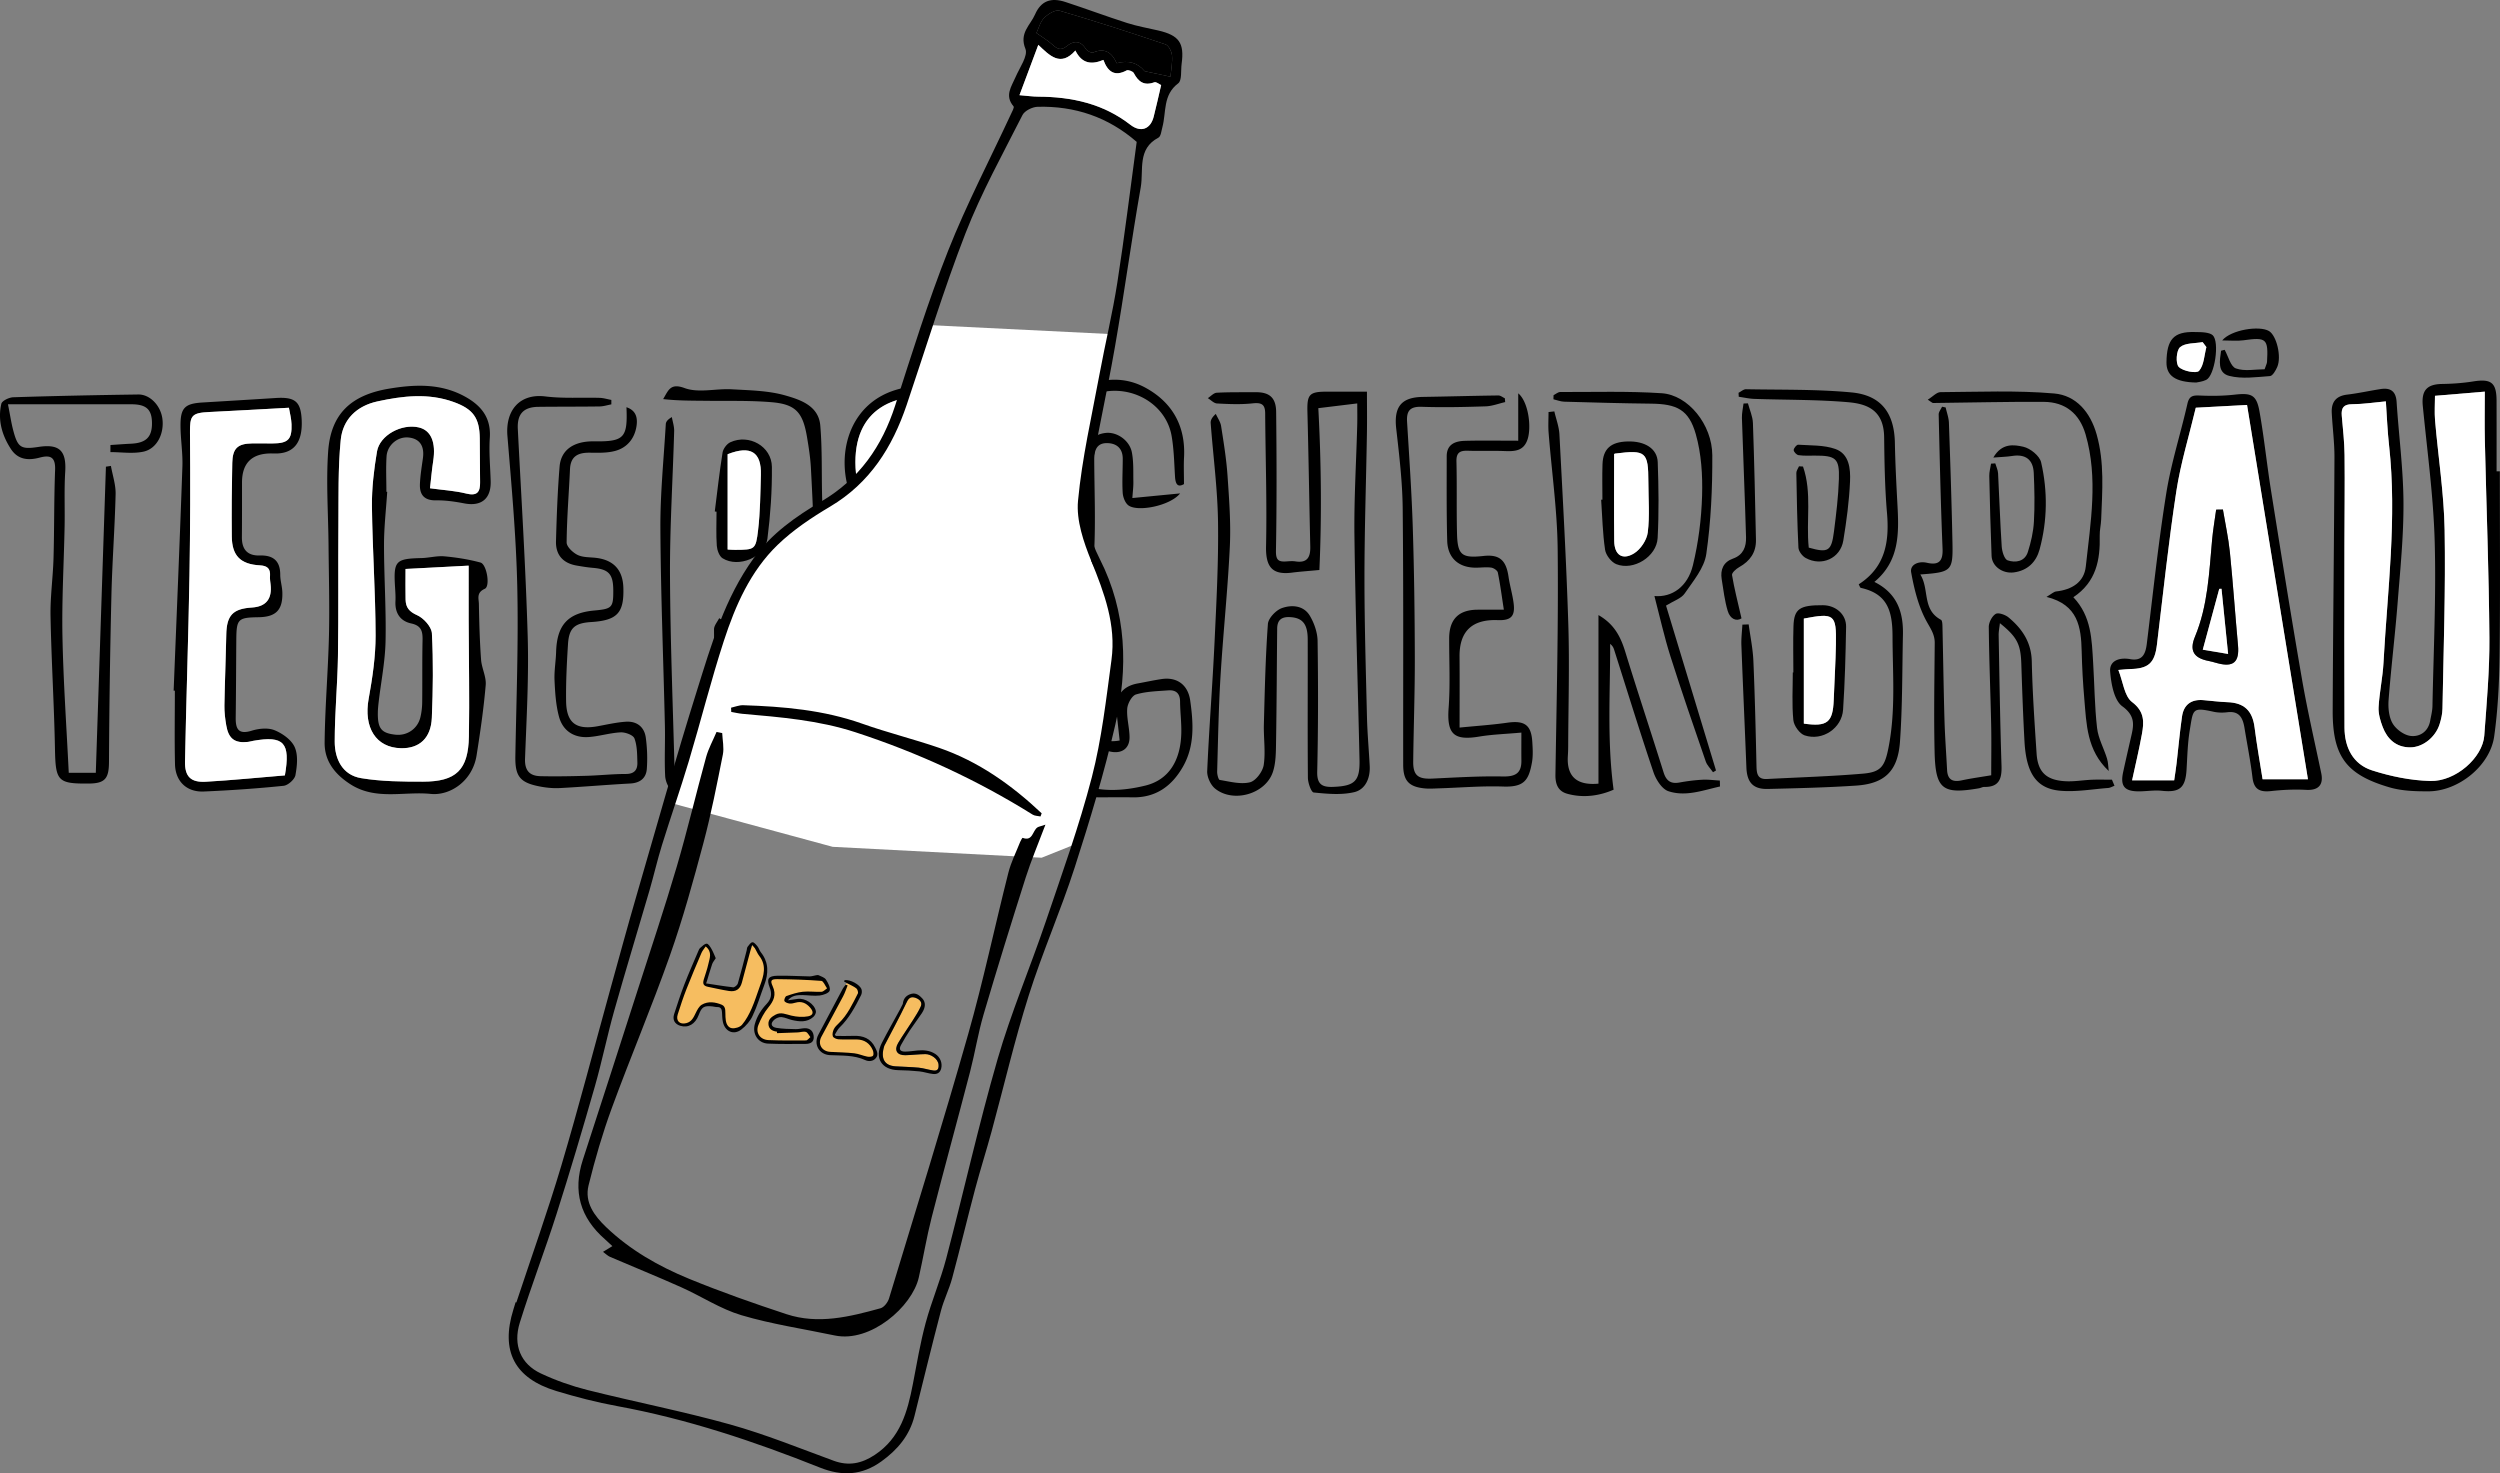 <svg id="Ebene_2" xmlns="http://www.w3.org/2000/svg" viewBox="0 0 851.002 501.503">
    <rect x="0" y="0" width="851.002" height="501.503" fill="#808080" stroke="none"/>
    <defs>
        <style>
            .cls-1{fill:#f6bd60}.cls-2{fill:#fff}
        </style>
    </defs>
    <g id="tegerscher_braeu_Bild">
        <path d="M465.31 133.321c0 4.161.072 9.288-.013 14.412-.269 16.219-.828 32.437-.834 48.656-.006 15.912.473 31.825.856 47.734.134 5.545.644 11.08.933 16.622.215 4.127-1.461 7.996-5.247 8.895-4.394 1.043-9.234.584-13.815.122-.851-.086-1.968-3.264-1.983-5.024-.138-15.714-.018-31.431-.062-47.146-.015-5.3-1.865-7.298-5.997-7.527-2.969-.164-4.368 1.035-4.396 3.906-.129 12.941-.169 25.883-.385 38.823-.056 3.353-.047 6.894-1.088 10.006-2.513 7.513-13.496 10.641-19.664 5.631-1.534-1.246-2.771-3.957-2.684-5.93.64-14.622 1.806-29.219 2.495-43.84.645-13.69 1.385-27.406 1.188-41.097-.161-11.191-1.661-22.362-2.496-33.547-.07-.941.398-1.922 1.745-3.126.621 1.38 1.579 2.707 1.805 4.149.877 5.612 1.801 11.241 2.186 16.899.544 8.004 1.169 16.066.787 24.057-.704 14.766-2.276 29.488-3.174 44.248-.656 10.78-.836 21.591-1.143 32.39-.028.986.433 2.785.886 2.858 3.413.554 7.072 1.571 10.26.802 1.996-.481 4.364-3.649 4.701-5.892.681-4.521-.068-9.238.054-13.866.302-11.383.542-22.778 1.371-34.127.144-1.975 2.711-4.675 4.745-5.407 3.344-1.204 7.425-.947 9.534 2.605 1.494 2.516 2.595 5.683 2.637 8.577.215 14.842.215 29.693-.127 44.532-.103 4.48 1.894 5.273 5.488 5.132 7.307-.286 9.072-1.975 8.912-9.195-.563-25.475-1.411-50.945-1.731-76.422-.157-12.496.623-25.004.951-37.508.068-2.58.01-5.163.01-7.401l-13.253 1.614c.992 18.501 1.181 37.02.362 55.086-4.025.381-6.683.556-9.32.897-6.827.884-8.985-2.048-8.835-8.95.328-15.091-.193-30.199-.298-45.301-.022-3.191-1.416-3.678-4.367-3.362-3.97.426-8.025.244-12.028.031-1.072-.057-2.087-1.178-3.128-1.81 1.01-.644 1.994-1.79 3.036-1.845 4.417-.235 8.851-.146 13.279-.177 4.609-.032 6.89 1.808 6.944 6.698.174 15.723.217 31.452-.066 47.172-.055 3.059.655 3.916 3.394 3.741 1.078-.069 2.186-.186 3.24-.021 4.029.631 5.135-1.45 5.052-5.022-.353-15.279-.577-30.561-.973-45.839-.156-6.014.605-6.933 6.791-6.916 4.178.012 8.356.002 13.466.002ZM850.943 160.448c0 20.856.176 41.713-.081 62.566-.114 9.231-.558 18.528-1.84 27.656-1.406 10.013-12.167 18.66-22.36 18.699-4.421.017-9.04-.12-13.232-1.344-14.863-4.339-19.442-10.609-19.382-26.19.111-28.694.477-57.388.603-86.082.022-5.071-.659-10.142-.92-15.218-.188-3.651 1.429-5.759 5.266-6.212 3.81-.45 7.571-1.301 11.367-1.887 3.365-.52 5.208.713 5.447 4.407.735 11.382 2.262 22.748 2.333 34.127.072 11.388-1.087 22.796-1.985 34.173-.872 11.041-2.227 22.044-3.076 33.086-.205 2.671.08 5.824 1.371 8.035 1.17 2.005 3.908 3.997 6.152 4.252 3.101.353 5.962-1.467 6.629-5.168.3-1.666.745-3.338.777-5.015.358-18.691 1.283-37.402.758-56.07-.432-15.371-2.542-30.699-4.043-46.033-.516-5.268 1.326-7.448 6.559-7.528 3.526-.054 7.081-.299 10.559-.858 6.137-.986 7.968.375 7.987 6.558.025 8.015.006 16.03.006 24.045l1.106-.001Zm-22.075-25.713c0 2.631-.211 5.552.036 8.434 1.068 12.429 3.032 24.833 3.25 37.271.355 20.226-.377 40.472-.728 60.708-.032 1.818-.447 3.686-1.006 5.428-1.403 4.37-5.659 7.817-9.975 7.828-4.72.011-7.78-2.743-9.383-6.974-.804-2.122-1.508-4.5-1.383-6.713.285-5.053 1.391-10.061 1.667-15.114 1.345-24.625 4.638-49.202 1.901-73.939-.571-5.162-.765-10.365-1.096-15.033-3.993.364-7.714.944-11.439.966-2.958.018-3.796 1.257-3.569 3.925.379 4.45.9 8.905.95 13.363.115 10.361-.034 20.724-.043 31.086-.017 20.57-.077 41.14.02 61.709.032 6.741 2.869 12.464 9.403 14.564 6.34 2.038 13.132 3.425 19.766 3.603 8.675.234 17.86-7.952 18.412-15.451.815-11.071 1.823-22.174 1.742-33.256-.163-22.384-1.029-44.763-1.543-67.145-.127-5.523-.019-11.052-.019-16.68l-16.962 1.421ZM131.809 167.417c-.387 5.996-1.091 11.991-1.092 17.987-.002 10.953.758 21.913.527 32.856-.145 6.869-1.522 13.711-2.33 20.567-.144 1.225-.277 2.458-.296 3.689-.086 5.482 1.185 7.058 6.022 7.576 3.955.424 7.536-2.025 8.467-5.962.387-1.637.59-3.352.609-5.035.081-7.071-.029-14.145.122-21.214.064-2.966-.413-4.917-3.859-5.658-3.754-.807-5.573-3.563-5.369-7.548.086-1.692-.054-3.4-.156-5.097-.517-8.641.243-9.411 9.031-9.614 2.606-.06 5.239-.82 7.798-.588 4.126.374 8.273 1.037 12.268 2.11 2.12.569 3.405 8.071 1.479 8.937-2.945 1.324-2.051 3.335-2.018 5.171.113 6.317.287 12.64.742 18.94.21 2.917 1.821 5.843 1.58 8.661-.686 8.006-1.845 15.982-3.104 23.925-1.398 8.816-9.067 13.799-15.621 13.125-8.991-.924-18.654 2.264-27.285-3.257-5.447-3.484-8.886-8.015-8.822-14.213.126-12.179 1.19-24.346 1.478-36.527.241-10.178-.06-20.37-.143-30.555-.087-10.658-.866-21.361-.135-31.962.883-12.812 7.739-19.285 20.821-21.45 8.784-1.454 17.506-1.806 25.69 2.675 5.537 3.031 8.983 7.168 8.519 14.053-.33 4.898.151 9.851.293 14.779.172 5.965-3.16 8.68-8.964 7.566-3.155-.606-6.401-1.09-9.596-1.034-4.107.071-5.68-1.943-5.519-5.624.128-2.911.607-5.811 1.013-8.705.527-3.762-.731-6.53-4.658-7.045-3.869-.507-7.465 2.53-7.713 6.397-.257 4.003-.057 8.035-.057 12.054l.28.021Zm14.56-1.205c4.49.62 8.508.84 12.343 1.798 3.83.957 4.758-.619 4.711-3.926-.071-4.947-.064-9.894-.111-14.841-.067-6.965-2.236-9.994-8.873-12.39-8.619-3.112-17.285-2.094-25.94-.211-7.123 1.55-11.831 6.155-12.516 13.153-.943 9.629-.71 19.382-.788 29.084-.12 14.819.07 29.641-.154 44.457-.147 9.713-1.104 19.418-1.099 29.127.003 5.922 2.632 11.358 8.973 12.418 6.908 1.155 14.051 1.197 21.092 1.195 11.265-.004 15.399-3.99 15.606-15.336.242-13.245-.037-26.499-.077-39.749-.018-5.969-.003-11.938-.003-18.443l-21.488 1.133c0 3.676-.057 7.038.018 10.399.059 2.655 1.177 4.115 3.923 5.335 2.229.99 4.918 3.962 5.033 6.179.497 9.554.371 19.164-.021 28.733-.285 6.95-4.253 10.493-10.476 10.366-8.577-.174-12.799-7.074-11.02-16.875 1.286-7.087 2.365-14.334 2.352-21.508-.028-14.669-1.079-29.334-1.242-44.005-.069-6.196.696-12.463 1.719-18.592.935-5.597 8.468-9.605 14.283-8.206 4.135.995 5.825 5.09 4.852 11.43-.465 3.029-.725 6.09-1.094 9.277ZM307.11 235.027c.606 3.769.917 7.618 1.907 11.283.901 3.335 3.581 4.363 6.952 3.627 3.287-.717 4.447-2.646 4.261-6.003-.532-9.645-4.344-18.191-8.586-26.589-8.738-17.298-19.22-33.829-23.413-53.12-3.222-14.824 4.152-32.478 25.745-32.844 8.725-.148 16.379 2.295 23.126 7.702 3.321 2.662 4.996 6.13 4.9 10.49-.16 7.204.07 14.428-.399 21.608-.129 1.972-1.864 5.139-3.373 5.477-4.532 1.016-9.344 1.36-13.989 1.062-2.666-.171-3.874-2.419-3.78-5.786.158-5.628-.531-11.324-1.355-16.919-.511-3.474-3.186-5.338-6.722-4.803-3.566.539-6.239 2.673-5.569 6.613.812 4.781 1.828 9.63 3.572 14.133 6.415 16.561 16.334 31.111 26.972 45.161 5.712 7.544 6.983 15.931 5.745 24.926-.688 4.999-1.53 9.999-2.707 14.901-1.684 7.008-6.515 11.437-13.389 12.535-7.239 1.157-14.713 1.864-22 1.415-7.706-.476-15.965-6.228-17.184-19.327-.6-6.447-.819-12.929-1.265-19.391-.306-4.434 2.117-7.187 5.925-8.313 4.665-1.379 10.21-3.369 13.667 1.478 1.887 2.645 1.451 6.949 2.062 10.505l-1.103.178Zm33.112 2.414c.845-8.868-2.614-15.966-7.849-22.712-11.214-14.452-20.51-30.09-27.181-47.157-1.359-3.477-1.74-7.493-1.82-11.277-.101-4.816 3.772-8.896 8.374-9.747 3.768-.697 8.803 2.025 10.23 6.375 1.274 3.884 2.065 8.072 2.203 12.155.335 9.946.124 9.833 10.094 9.129 2.903-.205 3.612-1.381 3.627-4.008.021-3.669.272-7.35.653-11.002 1.54-14.754-1.161-18.941-15.279-23.378a6.575 6.575 0 0 0-.901-.213c-17.642-2.902-32.125 3.377-31.144 23.616.334 6.882 2.651 13.984 5.471 20.361 5.484 12.402 12.363 24.184 17.893 36.568 3.8 8.51 6.61 17.511 9.256 26.472 1.416 4.795-1.181 8.46-5.772 10.174-7.144 2.667-13.334-2.042-13.826-10.729-.236-4.16.027-8.346-.061-12.518-.025-1.158-.438-3.288-.772-3.308-3.41-.203-6.945-.526-10.216.206-1.333.298-3.027 3.124-2.976 4.751.227 7.224.985 14.433 1.631 21.641.634 7.067 4.987 12.526 12.035 13.18 6.807.631 13.795.251 20.617-.489 7.54-.817 12.273-5.327 13.467-13.074.771-5.001 1.499-10.009 2.247-15.014ZM385.462 169.531l16.248-1.575c-3.401 4.262-14.611 6.431-17.654 4.029-1.098-.867-1.803-2.787-1.891-4.273-.227-3.844.024-7.715.018-11.575-.006-3.727-2.368-5.384-5.648-5.295-3.36.091-4.065 2.735-4.054 5.63.04 10.358.492 20.737-.018 31.069-.745 15.07-2.498 30.092-3.16 45.163-.221 5.019 1.081 10.291 2.641 15.14 1.172 3.643 4.67 5.067 9.19 4.218-.359-3.256-.706-6.409-1.054-9.561-.605-5.468 1.922-8.911 7.215-9.861 2.719-.488 5.42-1.088 8.151-1.492 5.211-.77 8.949 1.965 9.7 7.286 1.087 7.704 1.596 15.418-2.469 22.549-3.788 6.646-9.267 10.601-17.235 10.436-3.705-.076-7.413-.005-11.12-.007-13.124-.008-23.098-8.996-23.72-22.01-.861-18.032-1.575-36.08-1.824-54.128-.172-12.451-.146-24.983 1.092-37.349.968-9.675 5.006-18.714 14.011-23.915 8.166-4.717 17.18-6.832 25.98-2.064 9.121 4.943 13.754 12.998 13.194 23.686-.151 2.888-.023 5.79-.023 9.15-2.162 1.244-2.901.015-3.056-2.594-.275-4.606-.366-9.262-1.154-13.79-1.756-10.088-11.856-16.518-22.008-15.198-15.709 2.042-22.15 11.296-23.45 25.91-1.496 16.819-.556 33.86-.567 50.804-.006 9.585.086 19.173.367 28.753.131 4.451.961 8.877 1.22 13.329.467 8.013 5.797 11.973 12.316 14.65 7.548 3.099 15.521 2.643 23.19.765 7.952-1.948 12.048-8.49 12.233-18.039.068-3.522-.395-7.051-.423-10.578-.022-2.824-1.468-3.99-4.039-3.794-3.679.281-7.469.35-10.951 1.387-1.407.419-2.869 3.098-2.997 4.844-.232 3.172.751 6.413.793 9.631.05 3.87-2.569 5.762-6.37 5.018-7.52-1.473-12.737-8.34-12.51-18.16.234-10.147 1.793-20.26 2.169-30.41.565-15.245.589-30.51.884-45.766.044-2.297.138-4.616.502-6.878.655-4.067 2.944-6.819 7.193-7.296 3.854-.433 8.131 2.546 8.917 6.598.632 3.253.45 6.675.515 10.024.032 1.65-.195 3.305-.343 5.537ZM246.179 218.862c.819 12.289 1.576 24.582 2.489 36.864.353 4.75.693 9.862-3.74 12.557-4.891 2.973-10.728 2.813-16.068.759-1.284-.494-2.35-3.156-2.437-4.876-.288-5.707.038-11.441-.092-17.159-.507-22.371-1.408-44.738-1.534-67.11-.067-11.835 1.146-23.678 1.839-35.513.046-.792.588-1.556 2.068-2.409.275 1.595.827 3.197.782 4.782-.457 16.351-1.494 32.701-1.419 49.047.104 22.688 1.022 45.372 1.605 68.058.015.589.193 1.174.384 2.268 3.871 0 7.762.472 11.425-.237 1.419-.275 3.309-3.231 3.293-4.95-.078-8.782-.753-17.557-1.132-26.338-.293-6.786-.557-13.577-.59-20.366-.006-1.269 1.144-2.544 1.761-3.816 1.176.84 2.985 1.431 3.43 2.56 3.833 9.726 7.661 19.467 10.998 29.37 2.354 6.987 3.836 14.265 5.974 21.332.367 1.214 2.048 2.828 3.17 2.866 3.613.124 7.249-.403 10.876-.678-.485-3.016-.582-6.159-1.521-9.026-5.047-15.415-10.222-30.789-15.539-46.113-1.558-4.49.687-6.409 3.818-9.115 4.728-4.087 11.202-7.465 11.083-15.099-.141-9.089-.584-18.177-1.071-27.255-.189-3.521-.742-7.036-1.328-10.52-1.411-8.399-3.868-11.144-12.066-11.833-7.325-.616-14.723-.391-22.09-.477-4.92-.058-9.841-.011-14.809-.584 1.794-2.981 2.431-5.552 7.301-3.751 4.754 1.758 10.687.109 16.075.419 6.119.353 12.434.433 18.243 2.101 5.079 1.458 11.303 3.504 11.869 10.223.698 8.289.405 16.659.641 24.992.13 4.605.425 9.207.717 13.806.594 9.361-3.401 16.166-11.657 20.312-3.303 1.659-4.635 3.306-3.239 7.177 3.543 9.824 6.617 19.816 10.008 29.696 2.237 6.52 4.837 12.916 7.02 19.453 2.106 6.305-.444 9.739-7.16 10.052-1.696.079-3.398.009-5.097.011-4.615.005-7.561-2.188-8.807-6.659-2.77-9.938-5.398-19.919-8.396-29.788-1.589-5.232-3.829-10.267-5.775-15.39l-1.305.359ZM517.876 249.376c-5.489.496-9.953.622-14.316 1.352-8.785 1.47-11.094-.92-10.446-9.768.574-7.843.167-15.758.185-23.641.015-6.462 3.164-9.704 9.553-9.776 2.897-.033 5.794-.006 9.058-.006-.696-4.513-1.229-8.601-2.042-12.633-.143-.709-1.402-1.562-2.241-1.683-1.659-.239-3.386 0-5.085.019-5.92.065-9.749-3.211-9.91-9.148-.26-9.583-.169-19.176-.172-28.765-.002-4.122 2.902-5.177 6.213-5.267 5.7-.155 11.407-.043 18.133-.043v-16.128c3.438 2.853 4.595 11.413 3.17 15.693-1.331 3.998-4.41 4.088-7.823 3.96-4.166-.156-8.345.025-12.513-.108-2.638-.084-3.94.609-3.867 3.62.2 8.193-.008 16.395.195 24.588.182 7.327 1.628 8.416 9.009 7.61 5.411-.591 7.697 1.377 8.522 7.05.442 3.039 1.351 6.013 1.739 9.056.567 4.45-.92 5.905-5.413 5.734q-13.141-.501-12.999 12.49c.066 7.806.012 15.614.012 24.089 5.688-.565 10.995-.913 16.245-1.66 5.865-.835 8.163.732 8.514 6.559.139 2.305.286 4.685-.115 6.934-1.094 6.134-2.675 8.486-9.805 8.237-7.219-.252-14.468.38-21.704.606-1.697.053-3.413.192-5.093.02-5.353-.549-7.229-2.665-7.235-8.077-.033-29.075.125-58.152-.17-87.225-.092-9.06-1.178-18.131-2.202-27.153-.84-7.397 1.698-10.688 9.029-10.803 8.579-.135 17.157-.382 25.737-.495.733-.01 1.474.624 2.211.958l.11 1.299c-2.218.506-4.423 1.378-6.655 1.451-7.255.237-14.527.401-21.778.154-3.999-.136-5.189 1.415-4.963 5.12.734 12.003 1.567 24.006 1.945 36.023.465 14.785.659 29.583.692 44.376.027 11.737-.411 23.474-.547 35.212-.055 4.727 1.646 6.049 6.421 5.83 8.003-.368 16.021-.888 24.02-.725 4.279.087 6.442-1.02 6.387-5.444-.036-2.879-.007-5.758-.007-9.49ZM724.968 224.347c4.251.821 5.365-1.638 5.805-5.211 2.106-17.105 3.909-34.263 6.637-51.271 1.647-10.263 4.888-20.263 7.19-30.431.605-2.67 1.876-2.895 4.215-2.792 3.944.174 7.939.141 11.857-.3 5.699-.643 7.443.026 8.46 5.723 1.592 8.924 2.496 17.969 3.926 26.925 3.417 21.402 6.829 42.806 10.53 64.16 1.861 10.739 4.335 21.371 6.564 32.045.847 4.057-1.046 5.905-5.131 5.676-3.955-.221-7.972-.026-11.915.41-3.725.412-5.856-.44-6.353-4.575-.676-5.635-1.795-11.217-2.708-16.824-.545-3.348-1.671-5.953-5.871-5.431-1.513.188-3.132.167-4.615-.157-7.392-1.617-6.966-.951-8.171 6.353-.724 4.39-.811 8.892-1.081 13.35-.378 6.228-2.373 7.843-8.414 7.189-2.547-.276-5.166.184-7.753.194-4.992.018-6.455-1.773-5.415-6.567.815-3.757 1.671-7.505 2.531-11.252.954-4.159 2.054-7.594-2.806-11.128-2.824-2.053-3.813-7.673-4.148-11.809-.303-3.744 3.127-4.864 6.667-4.279Zm15.127 41.281c.237-1.673.568-3.704.808-5.745.628-5.339 1.088-10.701 1.864-16.018.581-3.979 3.115-5.871 7.173-5.545 2.759.222 5.51.604 8.272.702 5.724.202 8.525 2.905 9.251 8.609.772 6.067 1.854 12.094 2.72 17.623h15.441c-6.971-42.847-13.863-85.21-20.728-127.406l-17.452.937c-2.285 9.616-5.165 18.94-6.625 28.482-2.65 17.325-4.482 34.776-6.597 52.182-.759 6.246-2.858 8.203-9.252 8.297-.894.013-1.787.14-3.887.313 1.612 4.064 2.048 8.919 4.66 10.904 4.332 3.291 4.102 6.846 3.356 10.961-.948 5.23-2.197 10.406-3.337 15.704h14.331ZM208.108 137.648c-1.336.246-2.669.688-4.008.707-6.95.099-13.902.052-20.853.134-5.11.06-7.238 2.504-6.984 7.52 1.195 23.568 2.684 47.129 3.368 70.712.401 13.823-.393 27.689-.909 41.526-.15 4.033 1.55 5.87 5.215 5.962 5.245.132 10.499.018 15.746-.129 4.459-.125 8.912-.619 13.368-.619 2.879 0 3.989-1.407 3.913-3.902-.084-2.764-.055-5.692-1-8.199-.437-1.159-3.101-2.143-4.699-2.064-3.658.181-7.262 1.347-10.923 1.596-4.982.338-8.787-2.136-10.079-7.002-1.05-3.954-1.31-8.168-1.5-12.287-.149-3.212.444-6.452.538-9.684.266-9.17 4.023-13.29 13.001-14.101 6.074-.549 6.494-1 6.458-6.938-.033-5.495-1.575-7.135-6.971-7.585-1.832-.153-3.655-.462-5.47-.771-4.63-.789-7.185-3.594-7.058-8.261.23-8.482.533-16.974 1.225-25.427.47-5.745 4.873-8.696 11.714-8.604 10.262.138 11.499-1.136 11.046-11.613 3.392 1.13 3.858 3.769 3.401 6.575-.673 4.128-3.178 7.167-7.149 8.273-2.745.764-5.782.669-8.685.63-3.98-.053-6.584 1.135-6.786 5.627-.375 8.312-1.07 16.616-1.143 24.927-.013 1.45 2.11 3.455 3.717 4.242 1.837.9 4.196.752 6.333 1.012 5.947.723 9.068 4.12 9.258 10.117.274 8.641-2.083 11.161-10.964 11.724-5.603.355-7.533 2.012-7.878 7.495-.407 6.463-.737 12.949-.647 19.419.104 7.455 3.434 9.89 10.771 8.547 3.171-.58 6.343-1.316 9.544-1.532 3.734-.252 6.328 1.74 6.823 5.473.463 3.497.603 7.098.337 10.612-.237 3.13-2.3 4.766-5.635 4.945-7.993.428-15.972 1.129-23.965 1.555-2.276.121-4.621-.118-6.865-.549-6.851-1.317-8.404-3.546-8.282-10.383.341-19.234 1.083-38.482.65-57.702-.385-17.09-1.942-34.165-3.349-51.216-.734-8.89 4.322-14.527 12.898-13.465 6.083.753 12.31.305 18.471.483 1.342.039 2.672.462 4.008.708l0 1.514ZM59.106 235.101c1.015-25.441 2.093-50.88 2.985-76.325.161-4.604-.631-9.234-.648-13.853-.023-6.137 1.486-7.553 7.539-7.917 8.286-.497 16.572-.997 24.856-1.523 6.614-.419 8.553 1.194 8.856 7.448.355 7.347-2.42 11.185-8.277 11.432-.617.026-1.236-.005-1.853-.012q-10.178-.115-10.184 9.894c-.005 6.184.018 12.368-.041 18.552-.039 4.173 1.805 6.418 6.11 6.291 4.517-.133 6.949 1.802 6.946 6.561-.001 1.981.651 3.958.715 5.946.193 6.031-2.148 8.423-8.109 8.51-7.024.103-7.511.6-7.564 7.747-.065 8.813-.088 17.626-.201 26.438-.05 3.893.952 5.833 5.468 4.436 2.417-.747 5.526-1.063 7.749-.159 2.689 1.093 5.741 3.249 6.854 5.742 1.215 2.721.831 6.436.259 9.554-.268 1.458-2.523 3.471-4.043 3.627-9.026.928-18.094 1.551-27.162 1.943-5.804.251-9.655-3.444-9.791-9.275-.195-8.344-.05-16.697-.05-25.046l-.414-.013Zm37.867 28.849c1.954-11.17-.356-13.602-10.755-11.774-.605.106-1.197.3-1.805.368-4.469.501-6.601-1.043-7.387-5.583-.392-2.262-.673-4.584-.635-6.873.132-8.014.488-16.025.634-24.04.12-6.549 2.19-8.831 8.734-9.248q7.227-.46 6.339-7.909c-.109-.92-.248-1.856-.186-2.772.172-2.523-.841-3.532-3.457-3.677-6.627-.368-9.485-3.306-9.55-9.832-.083-8.345-.019-16.695.162-25.038.108-4.993 1.861-6.564 6.766-6.633 2.316-.032 4.633.015 6.95.005 5.267-.023 6.645-1.351 6.45-6.576-.072-1.934-.597-3.85-.882-5.57-9.377.506-18.265 1.023-27.158 1.454-6.006.291-6.57 1.239-6.523 7.046.131 16.18.103 32.365-.176 48.543-.365 21.137-1.102 42.268-1.517 63.404-.101 5.13 1.993 7.15 7.077 6.859 8.899-.51 17.776-1.402 26.919-2.155ZM37.601 151.483c2.347-.152 4.692-.335 7.04-.448 5.09-.244 7.147-2.279 7.095-7.075-.05-4.614-1.96-6.342-7.033-6.343-13.71-.003-27.42-.001-41.988-.001.758 3.838 1.121 6.341 1.758 8.772 1.576 6.013 2.631 6.663 8.663 5.741 7.142-1.092 9.505 1.344 9.063 8.496-.381 6.162-.089 12.362-.207 18.543-.239 12.496-.975 24.998-.733 37.483.298 15.364 1.384 30.712 2.146 46.404h9.205l3.445-104.193 1.702-.261c.565 3.21 1.674 6.432 1.597 9.626-.272 11.399-1.149 22.784-1.422 34.183-.455 18.984-.735 37.974-.834 56.962-.029 5.499-1.243 7.287-6.7 7.348-10.833.121-11.482-.828-11.69-11.866-.284-15.048-1.224-30.084-1.509-45.133-.124-6.572.835-13.158 1.02-19.745.281-9.998.15-20.01.536-30.003.166-4.302-1.499-5.207-5.226-4.207-3.85 1.033-7.415.773-9.826-2.94-3.047-4.694-4.515-9.864-3.248-15.374.237-1.03 2.632-2.177 4.064-2.222 14.179-.453 28.363-.742 42.548-.945 3.932-.056 7.508 3.666 8.176 8.02.789 5.141-1.746 10.425-6.407 11.439-3.591.781-7.488.156-11.249.156l.013-2.416ZM662.306 138.706c.384 1.744 1.046 3.478 1.107 5.234.477 13.577.925 27.156 1.206 40.738.201 9.715-.269 10.1-10.947 10.873 3.165 5.044.529 11.933 7.029 15.427.476.256.5 1.589.519 2.426.242 10.544.381 21.09.683 31.633.163 5.698.594 11.388.887 17.083.17 3.301 1.901 4.18 4.966 3.518 3.15-.68 6.355-1.108 10.058-1.735 0-5.72.102-11.496-.022-17.266-.238-11.066-.699-22.128-.807-33.194-.015-1.545 1.086-3.691 2.342-4.46.914-.56 3.281.272 4.402 1.204 4.639 3.856 7.749 8.463 7.892 14.974.23 10.465.944 20.924 1.639 31.373.424 6.383 3.384 9.121 10.061 9.412 2.897.126 5.818-.397 8.732-.516 2.283-.093 4.572-.019 6.859-.019l.866 2.066c-.716.26-1.418.696-2.15.752-5.362.412-10.78 1.381-16.084.962-8.289-.655-11.812-5.827-12.411-16.89-.475-8.775-.79-17.56-1.075-26.344-.214-6.606-1.378-9.073-7.288-13.823-.176 1.618-.447 2.859-.424 4.094.277 14.814.487 29.63.974 44.438.146 4.448-.819 7.302-5.877 7.21-.591-.011-1.179.356-1.784.46-12.416 2.136-14.822.373-15.117-12.358-.285-12.357-.055-24.727.043-37.09.023-2.853-1.309-4.752-2.667-7.186-2.829-5.068-4.311-11.073-5.354-16.872-.465-2.587 2.44-3.928 5.36-3.259 3.979.912 5.504-.467 5.329-4.745-.624-15.234-.964-30.48-1.322-45.724-.021-.876.75-1.77 1.152-2.656l1.223.261ZM595.25 212.544c.553 4.132 1.421 8.25 1.601 12.398.512 11.879.789 23.768 1.054 35.656.058 2.577.23 4.75 3.585 4.574 10.919-.572 21.86-.895 32.748-1.829 6.001-.515 7.316-2.488 8.535-8.484 2.581-12.695 1.474-25.452 1.445-38.252-.02-8.684-1.751-14.49-10.77-16.485-.294-.065-.456-.724-.744-1.216 9.059-5.818 10.474-14.453 9.631-24.28-.734-8.557-.867-17.177-.969-25.773-.111-9.358-5.899-11.397-12.374-11.951-10.549-.902-21.186-.752-31.784-1.116-1.786-.061-3.559-.473-5.338-.723l-.07-1.357c.851-.423 1.71-1.228 2.552-1.211 11.974.235 24.003-.031 35.9 1.088 10.163.955 14.574 7.07 14.767 17.185.135 7.094.504 14.185.884 21.271.511 9.535.689 18.942-7.861 26.047 7.875 3.94 9.886 10.442 9.719 18.012-.268 12.142-.144 24.314-1.01 36.414-.718 10.041-5.271 14.264-14.912 14.908-9.995.668-20.022.898-30.04 1.144-5.041.124-7.123-2.215-7.324-7.324-.545-13.874-1.183-27.745-1.705-41.62-.087-2.323.218-4.661.341-6.992l2.138-.083ZM585.489 267.72c-5.788 1.278-11.649 3.573-17.569 1.603-2.195-.731-4.221-3.936-5.067-6.438-4.682-13.846-8.974-27.824-13.412-41.754-.218-.685-.552-1.334-1.343-1.952.055 16.298-1.114 32.607 1.173 49.634-4.454 1.951-10.019 2.995-15.809 1.372-3.035-.851-4.042-3.171-3.991-6.441.402-25.63 1.041-51.267.76-76.892-.145-13.197-2.045-26.373-3.083-39.564-.183-2.33-.026-4.686-.026-7.03l1.974-.218c.598 2.602 1.593 5.183 1.731 7.809 1.129 21.542 2.349 43.085 3.028 64.644.436 13.856.007 27.74-.043 41.611-.004 1.081-.046 2.164-.115 3.244q-.66 10.437 10.421 9.406v-57.381c5.453 3.113 7.589 7.506 9.146 12.567 4.21 13.686 8.733 27.276 13.01 40.942.9 2.875 2.408 4.036 5.406 3.488 2.565-.469 5.171-.805 7.773-.949 1.984-.11 3.989.173 5.984.282l.052 2.018Z"/>
        <path d="M717.815 262.45c-7.503-7.06-7.567-15.937-8.319-24.579-.467-5.372-.758-10.768-.891-16.159-.202-8.208-1.17-15.857-11.976-18.528 1.702-.992 2.45-1.762 3.275-1.854 5.407-.608 9.527-3.158 10.104-8.502 1.613-14.951 4.262-30.01-.073-44.96-2.047-7.059-6.886-11.022-14.159-11.071-12.585-.086-25.173.25-37.76.385-.249.003-.502-.301-1.798-1.129 1.709-1.058 3.01-2.557 4.321-2.566 12.91-.085 25.885-.657 38.708.451 7.443.643 12.295 6.329 14.446 13.926 2.712 9.581 1.915 19.275 1.545 28.977-.07 1.841-.542 3.679-.495 5.51.21 8.218-1.183 15.752-8.97 20.943 6.204 6.54 6.255 14.518 6.737 22.357.454 7.388.491 14.818 1.333 22.159.406 3.546 2.313 6.904 3.386 10.395.414 1.348.403 2.827.585 4.246ZM528.827 134.534c.759-.382 1.519-1.097 2.277-1.095 11.52.031 23.073-.34 34.55.418 8.978.592 17.169 10.625 17.217 21.123.051 11.213-.454 22.526-2.047 33.603-.684 4.759-4.467 9.211-7.364 13.444-1.18 1.724-3.746 2.499-6.341 4.117l17.01 56.122-1.014.603c-.843-1.221-2.013-2.33-2.478-3.681-4.103-11.914-8.234-23.823-12.036-35.836-2.111-6.67-3.614-13.533-5.43-20.461 5.954.521 11.317-3.145 13.101-10.477 1.875-7.709 2.892-15.76 3.124-23.696.203-6.964-.246-14.246-2.134-20.897-2.387-8.41-6.469-10.317-15.257-10.416-9.853-.111-19.705-.389-29.555-.67-1.224-.035-2.435-.534-3.651-.818l.028-1.383ZM610.463 228.901c0-5.254-.135-10.512.036-15.76.193-5.91 2.11-7.178 10.03-7.126 4.383.029 7.96 3.114 7.884 7.353-.168 9.407-.403 18.823-1.025 28.207-.419 6.317-7.019 10.77-13.079 8.749-1.731-.577-3.671-3.309-3.857-5.215-.523-5.358-.183-10.8-.183-16.209h.194Zm3.562-18.339v35.756c7.986 1.149 9.89-.386 10.177-8.067.235-6.306.63-12.608.746-18.916.189-10.249-.524-10.754-10.923-8.773Z"/>
        <path d="M545.466 170.083c0-4.016-.113-8.037.028-12.048.185-5.285 2.833-7.605 8.535-7.765 5.867-.164 10.094 2.413 10.262 7.046.312 8.602.426 17.242-.032 25.831-.339 6.35-8.23 11.231-14.064 8.9-1.708-.682-3.554-3.077-3.827-4.913-.838-5.619-.943-11.347-1.334-17.032l.432-.02Zm3.981-15.515c0 10.229-.077 19.915.033 29.599.054 4.728 2.786 6.651 6.767 4.191 2.234-1.38 4.335-4.546 4.655-7.135.695-5.629.213-11.403.204-17.118-.017-10.34-.83-11.041-11.27-9.712-.279.036-.536.245-.389.174ZM243.311 174.106c.85-6.686 1.585-13.39 2.649-20.042.209-1.307 1.437-2.96 2.63-3.514 6.347-2.946 14.094 1.387 14.162 8.374.079 8.138-.486 16.337-1.514 24.415-.805 6.322-9.816 10.098-15.264 6.706-1.134-.706-1.869-2.774-1.976-4.272-.274-3.846-.091-7.724-.091-11.589l-.595-.078Zm4.372-19.488v32.445c1.062.047 1.82.116 2.578.109 6.676-.056 7.003-.021 7.787-6.658.738-6.249.781-12.588.956-18.892.215-7.762-3.497-10.082-11.321-7.004ZM678.528 155.752c2.926-5.055 7.072-4.391 10.231-3.673 2.364.537 5.536 3.095 6.04 5.287 2.267 9.837 2.143 19.863-.52 29.671-1.165 4.293-4.097 7.186-8.765 7.811-3.801.508-7.44-2.063-7.578-5.601-.356-9.073-.585-18.151-.78-27.23-.03-1.391.389-2.791.6-4.186l1.441-.104c.329 1.132.89 2.251.951 3.398.443 8.308.688 16.627 1.239 24.927.111 1.667.906 4.313 2.004 4.687 2.674.91 5.841.454 6.891-2.826 1.067-3.332 1.869-6.854 2.067-10.334.314-5.513.197-11.068-.054-16.59-.207-4.553-2.81-6.511-7.4-5.77-1.746.282-3.534.307-6.367.536ZM613.746 158.81c3.133 8.975.989 18.451 1.952 27.6 6.636 1.873 7.729 1.262 8.591-5.526.755-5.944 1.494-11.92 1.677-17.899.213-6.95-1.069-7.919-8.203-7.896-1.852.006-3.726.109-5.544-.153-.659-.095-1.631-1.117-1.645-1.733-.014-.627 1.017-1.858 1.523-1.824 4.246.289 8.736.069 12.644 1.447 4.772 1.682 5.2 6.788 5.013 11.038-.298 6.739-1.196 13.48-2.293 20.146-.997 6.06-7.361 8.923-12.805 5.927-1.155-.636-2.408-2.284-2.47-3.523-.422-8.461-.565-16.937-.711-25.41-.013-.754.586-1.519.901-2.278l1.371.084ZM592.811 210.488c-1.728 1.142-3.862.236-4.686-2.49-1.058-3.497-1.471-7.198-2.058-10.828-.532-3.288.601-5.877 3.842-7.022 3.563-1.259 4.534-4.087 4.444-7.286-.381-13.53-.965-27.055-1.4-40.584-.052-1.633.351-3.28.544-4.92l1.503-.058c.59 2.228 1.618 4.44 1.698 6.686.471 13.241.745 26.488 1.033 39.735.093 4.278-1.98 7.259-5.691 9.323-1.047.582-2.582 1.945-2.455 2.711.762 4.6 1.944 9.13 3.225 14.733ZM757.271 119.069c1.24 2.21 2.024 5.694 3.824 6.342 2.96 1.064 6.58.288 9.78.288.466-1.389.793-1.948.826-2.523.454-7.929-.187-8.441-8.053-7.341-2.119.296-4.314.045-7.21.045 3.037-3.66 12.7-5.115 15.92-3.201 2.589 1.538 4.346 8.727 2.811 12.248-.527 1.209-1.568 3.029-2.478 3.093-4.629.328-9.521 1.057-13.876-.073-4.101-1.064-3.206-5.306-2.757-8.559l1.214-.317ZM747.591 130.21c-7.164-.114-10.167-2.385-10.12-6.864.084-7.894 2.496-10.497 9.582-10.322 1.234.03 2.481.001 3.694.185.862.131 1.881.355 2.475.915 2.372 2.237.692 13.782-2.24 15.195-1.336.644-2.918.774-3.39.891Zm3.466-12.059-1.283-1.701c-2.631.493-5.915.223-7.675 1.733-1.281 1.099-1.577 5.532-.458 6.702 1.414 1.479 6.048 2.335 6.913 1.355 1.702-1.928 1.763-5.309 2.503-8.088Z"/>
        <path class="cls-2" d="m828.868 134.735 16.962-1.421c0 5.628-.108 11.157.019 16.68.514 22.383 1.381 44.761 1.543 67.145.081 11.082-.927 22.185-1.742 33.256-.552 7.5-9.736 15.685-18.412 15.451-6.634-.179-13.425-1.566-19.766-3.603-6.533-2.099-9.371-7.823-9.403-14.563-.097-20.57-.037-41.14-.02-61.709.009-10.362.158-20.726.043-31.086-.05-4.458-.571-8.913-.95-13.363-.227-2.668.61-3.907 3.569-3.925 3.725-.022 7.446-.602 11.439-.966.331 4.668.525 9.871 1.096 15.033 2.736 24.738-.556 49.314-1.901 73.939-.276 5.053-1.382 10.061-1.667 15.114-.125 2.213.579 4.591 1.383 6.713 1.604 4.231 4.663 6.985 9.383 6.974 4.316-.011 8.572-3.458 9.975-7.828.559-1.741.974-3.61 1.006-5.428.351-20.236 1.083-40.482.728-60.708-.218-12.438-2.183-24.842-3.25-37.271-.248-2.882-.036-5.803-.036-8.434ZM146.369 166.212c.369-3.186.629-6.247 1.094-9.277.973-6.34-.717-10.434-4.852-11.43-5.815-1.4-13.348 2.609-14.283 8.206-1.024 6.128-1.788 12.396-1.719 18.592.163 14.672 1.215 29.337 1.242 44.005.013 7.173-1.066 14.421-2.352 21.508-1.779 9.802 2.443 16.701 11.02 16.875 6.223.126 10.191-3.416 10.476-10.367.392-9.569.518-19.179.021-28.733-.115-2.216-2.804-5.189-5.033-6.179-2.746-1.22-3.864-2.68-3.923-5.335-.075-3.36-.018-6.723-.018-10.399l21.488-1.133c0 6.505-.015 12.474.003 18.443.04 13.25.319 26.504.077 39.749-.207 11.346-4.34 15.332-15.606 15.336-7.041.003-14.184-.04-21.092-1.195-6.341-1.06-8.97-6.495-8.973-12.418-.004-9.708.952-19.414 1.099-29.127.224-14.816.034-29.639.154-44.457.079-9.701-.154-19.455.788-29.084.685-6.998 5.393-11.603 12.516-13.153 8.656-1.883 17.321-2.901 25.94.211 6.637 2.396 8.806 5.425 8.873 12.39.048 4.947.04 9.895.111 14.841.048 3.307-.881 4.883-4.711 3.926-3.834-.958-7.853-1.178-12.343-1.798ZM340.223 237.441c-.747 5.005-1.475 10.013-2.247 15.014-1.195 7.747-5.928 12.257-13.467 13.074-6.822.739-13.81 1.12-20.617.489-7.048-.653-11.401-6.112-12.035-13.18-.647-7.207-1.404-14.417-1.631-21.641-.051-1.626 1.644-4.452 2.976-4.751 3.272-.732 6.806-.409 10.216-.206.334.02.748 2.15.772 3.308.088 4.172-.174 8.358.061 12.518.492 8.687 6.682 13.395 13.826 10.729 4.591-1.714 7.188-5.379 5.772-10.174-2.646-8.961-5.456-17.961-9.256-26.472-5.53-12.384-12.409-24.166-17.893-36.568-2.82-6.377-5.137-13.479-5.471-20.361-.981-20.24 13.501-26.518 31.144-23.616.304.05.608.121.901.213 14.118 4.437 16.819 8.624 15.279 23.378-.381 3.652-.632 7.333-.653 11.002-.015 2.628-.725 3.803-3.627 4.008-9.97.704-9.759.817-10.094-9.129-.138-4.083-.928-8.271-2.203-12.155-1.427-4.349-6.462-7.072-10.23-6.375-4.602.851-8.475 4.931-8.374 9.747.079 3.784.46 7.8 1.82 11.277 6.672 17.067 15.967 32.705 27.182 47.157 5.235 6.746 8.694 13.844 7.849 22.712ZM740.095 265.628h-14.331c1.14-5.298 2.389-10.474 3.337-15.704.746-4.114.976-7.669-3.356-10.961-2.612-1.985-3.048-6.84-4.66-10.904 2.1-.174 2.992-.3 3.887-.313 6.394-.095 8.494-2.052 9.252-8.297 2.114-17.406 3.947-34.857 6.597-52.182 1.459-9.542 4.339-18.866 6.625-28.482l17.452-.937 20.728 127.406H770.183c-.866-5.529-1.948-11.556-2.72-17.623-.726-5.704-3.528-8.408-9.251-8.609-2.762-.097-5.513-.479-8.272-.702-4.059-.327-6.593 1.566-7.173 5.545-.776 5.316-1.236 10.679-1.864 16.018-.24 2.042-.57 4.072-.808 5.745Zm16.587-92.177-2.301.036c-.465 3.402-1.059 6.792-1.371 10.207-1.021 11.181-1.433 22.436-5.843 33.044-1.985 4.774-.393 7.26 4.635 8.249 1.052.207 2.083.521 3.121.795 5.362 1.419 7.412-.471 6.896-6.086-.969-10.566-1.693-21.156-2.763-31.712-.494-4.875-1.565-9.691-2.374-14.534ZM96.974 263.949c-9.143.753-18.02 1.645-26.919 2.155-5.084.291-7.178-1.728-7.077-6.859.415-21.137 1.152-42.267 1.517-63.404.279-16.178.307-32.363.176-48.543-.047-5.807.517-6.755 6.523-7.046 8.893-.431 17.781-.948 27.158-1.454.285 1.719.81 3.636.882 5.57.195 5.225-1.184 6.553-6.45 6.576-2.317.01-4.634-.037-6.95-.005-4.905.069-6.658 1.64-6.766 6.633-.18 8.344-.245 16.693-.162 25.038.065 6.526 2.923 9.464 9.55 9.832 2.617.145 3.629 1.154 3.457 3.677-.062.916.077 1.852.186 2.772q.883 7.45-6.339 7.909c-6.544.417-8.614 2.698-8.734 9.248-.147 8.014-.503 16.025-.634 24.039-.038 2.289.243 4.611.635 6.873.786 4.54 2.918 6.084 7.387 5.583.608-.068 1.2-.262 1.805-.368 10.399-1.828 12.709.604 10.755 11.774ZM614.025 210.562c10.399-1.98 11.112-1.476 10.923 8.773-.116 6.308-.51 12.61-.746 18.916-.287 7.68-2.192 9.215-10.177 8.067v-35.756ZM549.447 154.568c-.148.071.11-.139.389-.174 10.44-1.33 11.254-.628 11.27 9.712.009 5.715.491 11.49-.204 17.118-.32 2.589-2.421 5.755-4.655 7.135-3.981 2.459-6.713.536-6.767-4.191-.111-9.684-.033-19.37-.033-29.599ZM247.682 154.618c7.824-3.078 11.536-.758 11.321 7.004-.175 6.304-.218 12.644-.956 18.892-.784 6.637-1.111 6.602-7.787 6.658-.758.006-1.516-.062-2.578-.109v-32.445ZM751.058 118.151c-.74 2.78-.8 6.16-2.503 8.088-.865.98-5.498.124-6.913-1.355-1.119-1.17-.823-5.603.458-6.702 1.76-1.51 5.044-1.24 7.675-1.733l1.283 1.701Z"/>
        <path d="M756.682 173.451c.809 4.843 1.88 9.659 2.374 14.534 1.07 10.555 1.794 21.145 2.763 31.712.515 5.615-1.535 7.505-6.896 6.086-1.038-.275-2.069-.589-3.121-.795-5.028-.989-6.619-3.474-4.635-8.249 4.409-10.608 4.822-21.863 5.843-33.044.312-3.416.906-6.806 1.371-10.208l2.301-.036Zm1.768 49.153-2.248-22.186-.77.036-5.607 20.709 8.624 1.441Z"/>
        <path class="cls-2" d="m758.45 222.604-8.624-1.441 5.607-20.709.77-.036 2.248 22.186Z"/>
    </g>
    <g id="Ebene_12">
        <path class="cls-1" d="m256.228 345.75 4.272-14.093.164-4.541-4.632-5.432-.829.86-3.57 12.805-1.037.853-2.931-.083-6.613-1.029-.651-.337.209-2.823 2.031-6.698-2.083-4.006-1.865 2.142-3.654 8.691-3.699 8.513-1.256 6.097.9 1.588 1.235.374 2.276-.132 1.74-1.511 1.366-2.446.891-1.637 2.146-.895 3.149.133 1.883.406.544 1.677.283 3.078.739 2.551 2.617 1.13 1.823-1.026 3.329-2.739 1.224-1.469M281.211 338.005l.875-1.747-.915-1.455-1.431-1.754-4.457-.245-12.329-.027-.706.892-.086 1.722.844 3.074-.78 2.689-2.947 3.745-1.672 3.489-.385 3.297 1.779 2.228 2.941.891 8.663.022 3.905-.172 1.428-.53.475-1.568-.634-1.263-1.022-.631-6.169.342-5.194-.754-1.428-1.646.793-1.793 2.447-1.363 3.807.976 4.273.617 2.675-.937 1.046-.978.164-1.474-1.058-1.462-1.962-1.059-1.82-.587-2.788.368-1.791-.329.157-.987 3.814-1.52 9.488-.071zM292.797 336.699l-4.117-2.541-1.014 1.295-.986 2.703-5.121 9.925-2.95 5.57.344 3.131 2.934 1.867 8.814.257 4.514 1.544 2.634-.368.192-1.361-1.179-2.975-2.284-1.827-2.446-.773-3.914.012-3.153-.104-.924-.28-.289-1.128.945-1.763 4.626-5.377 3.375-7.806zM301.02 355.999c.908-1.731 2.314-4.375 3.686-7.036 1.369-2.655 2.755-5.303 4.036-8.001.63-1.327 1.488-1.79 2.865-1.315 1.575.543 2.398 1.64 1.831 2.918-.722 1.626-1.7 3.146-2.655 4.657-1.658 2.622-3.468 5.151-5.055 7.815-1.46 2.451-.396 4.215 2.444 4.159 2.284-.045 4.564-.35 6.847-.371 1.803-.017 4.327 1.57 4.467 3.616.1 1.464-.362 2.155-1.799 1.953-1.669-.235-3.298-.796-4.969-.961-2.642-.261-5.308-.269-7.959-.459-3.603-.258-5.131-2.545-3.738-6.973Z"/>
        <path class="cls-2" d="m366.146 287.33 14.65-53.222v-22.995l-9.318-20.15-3.292-23.614 4.08-21.697 6.49-31.896-63.721-3.152-14.165 41.168-9.457 11.312-16.504 12.054-15.896 13.537-14.702 28.187-9.272 31.525-7.047 24.849 55.447 15.021 71.144 3.709 11.563-4.636z"/>
    </g>
    <g id="flasche_Bild">
        <path d="M175.768 443.359c5.145-15.55 10.671-30.986 15.338-46.677 5.907-19.859 11.106-39.928 16.632-59.901 2.939-10.624 5.832-21.263 8.907-31.848 6.784-23.349 13.349-46.769 20.63-69.963 4.885-15.562 9.413-31.32 19.257-44.922 6.18-8.539 14.428-14.256 23.147-19.413 12.825-7.586 20.557-18.668 25.051-32.631 5.685-17.665 11.191-35.436 18.017-52.669 6.268-15.825 14.19-30.994 21.367-46.46.407-.878 1.215-2.301.9-2.669-3.137-3.663-.702-6.738.707-10.022 1.365-3.182 4.29-7.213 3.329-9.565-2.191-5.36 1.687-8.055 3.256-11.656 2.038-4.678 5.408-5.904 10.364-4.286 7.031 2.295 13.963 4.896 21.007 7.151 3.437 1.1 7.028 1.722 10.553 2.54 7.14 1.658 8.968 4.233 7.997 11.356-.311 2.283.148 5.659-1.165 6.644-5.281 3.961-4.014 9.837-5.385 14.929-.336 1.249-.508 3.121-1.354 3.564-7.272 3.81-4.985 11.053-6.011 16.878-3.182 18.07-5.626 36.27-8.787 54.345-2.89 16.529-6.599 32.916-9.432 49.454-1.351 7.889.611 15.551 4.267 22.739 9.198 18.081 9.704 37.218 5.297 56.382-3.766 16.38-8.648 32.543-13.807 48.553-4.752 14.749-11.049 29.004-15.711 43.777-4.793 15.187-8.399 30.747-12.592 46.125-1.796 6.586-3.874 13.096-5.626 19.692-2.678 10.082-5.095 20.233-7.811 30.305-1.014 3.76-2.822 7.309-3.809 11.074-3.118 11.898-6.025 23.851-9.002 35.786-1.666 6.681-5.774 11.53-11.253 15.479-6.625 4.776-13.394 5.132-20.957 2.113-22.393-8.938-45.201-16.562-69.011-20.926-6.975-1.278-13.89-3.069-20.681-5.124-14.286-4.322-19.064-13.619-14.642-27.735.261-.832.507-1.668.759-2.502l.254.083ZM386.933 48.3c-9.765-8.49-21.086-12.275-33.73-11.948-1.785.046-4.405 1.34-5.149 2.81-6.723 13.284-14.004 26.39-19.388 40.222-7.462 19.171-13.43 38.923-20.028 58.429-4.875 14.411-12.52 26.599-26.061 34.635-6.321 3.751-12.605 7.947-17.864 13.021-9.262 8.935-14.391 20.654-18.308 32.672-4.404 13.514-7.848 27.337-11.929 40.96-2.871 9.585-6.186 19.036-9.149 28.595-1.588 5.123-2.776 10.368-4.276 15.52-3.971 13.637-8.133 27.219-11.983 40.889-2.396 8.506-4.139 17.198-6.573 25.692-4.16 14.52-8.447 29.009-13.029 43.401-3.957 12.428-8.658 24.621-12.533 37.073-2.38 7.647.366 14.045 7.148 17.238 5.082 2.392 10.488 4.298 15.939 5.666 16.128 4.049 32.486 7.235 48.489 11.705 11.973 3.345 23.57 8.066 35.267 12.356 5.129 1.881 9.511.97 13.975-1.971 8.743-5.761 11.176-14.725 12.992-24.14 1.342-6.957 2.513-13.971 4.355-20.8 1.999-7.409 5.056-14.536 7.004-21.956 5.929-22.574 10.997-45.389 17.471-67.801 4.577-15.845 11.079-31.125 16.38-46.772 5.53-16.323 11.399-32.59 15.713-49.247 3.371-13.018 4.869-26.557 6.684-39.934 1.615-11.907-2.44-22.757-6.875-33.652-2.619-6.434-5.14-13.815-4.519-20.471 1.351-14.484 4.669-28.791 7.328-43.144 1.924-10.39 4.428-20.682 6.053-31.115 2.469-15.852 4.401-31.789 6.594-47.933Zm8.322-19.34c-.622-.276-1.679-1.187-2.311-.953-3.486 1.291-5.444-.164-7.001-3.134-.314-.598-1.904-1.194-2.428-.909-4.101 2.222-6.444.45-7.914-3.572-3.98 1.663-7.286 1.383-9.544-3.199-5.039 5.741-8.762 1.7-12.617-1.928l-6.413 17.138c2.488.201 4.472.491 6.456.501 11.404.057 22.061 2.39 31.312 9.576 3.524 2.737 6.825 1.506 7.911-2.714.887-3.448 1.641-6.93 2.55-10.806Zm-42.46-17.722c2.057 1.463 3.888 2.539 5.436 3.929 1.568 1.407 2.817 2.226 4.817.593 2.339-1.91 4.658-2.13 6.567.892.438.693 1.899 1.478 2.466 1.234 4.132-1.774 6.506.168 8.038 3.631q5.984-1.617 9.508 2.71l8.786 1.886c.216-2.372.742-4.831.54-7.229-.115-1.355-1.155-3.416-2.244-3.783-11.948-4.034-23.95-7.925-36.051-11.464-1.427-.417-3.91 1.131-5.226 2.446-1.343 1.342-1.85 3.52-2.638 5.154Z"/>
        <path class="cls-2" d="M395.255 28.96c-.909 3.877-1.663 7.359-2.55 10.806-1.086 4.22-4.386 5.451-7.911 2.714-9.251-7.186-19.908-9.52-31.312-9.576-1.985-.01-3.968-.299-6.456-.501l6.413-17.138c3.855 3.629 7.578 7.669 12.617 1.928 2.259 4.581 5.564 4.862 9.544 3.199 1.471 4.022 3.813 5.795 7.914 3.572.524-.284 2.114.311 2.428.909 1.558 2.97 3.515 4.424 7.001 3.134.632-.234 1.688.676 2.311.953Z"/>
        <path d="M352.795 11.238c.788-1.635 1.295-3.813 2.638-5.155 1.316-1.315 3.8-2.863 5.226-2.446 12.102 3.538 24.104 7.429 36.051 11.464 1.088.367 2.129 2.429 2.244 3.783.203 2.397-.324 4.856-.54 7.228l-8.786-1.886q-3.524-4.327-9.508-2.71c-1.532-3.463-3.906-5.405-8.038-3.631-.567.243-2.028-.541-2.466-1.234-1.909-3.022-4.228-2.802-6.567-.892-2 1.633-3.249.814-4.817-.593-1.548-1.39-3.379-2.466-5.436-3.929ZM355.867 280.719c-2.531 6.725-4.901 12.278-6.722 18.006-4.922 15.485-9.741 31.005-14.329 46.592-1.88 6.386-2.914 13.017-4.59 19.469-4.305 16.571-8.853 33.078-13.099 49.664-1.723 6.729-2.83 13.614-4.368 20.394-2.266 9.993-16.474 22.306-28.587 19.754-10.615-2.236-21.422-3.824-31.788-6.898-7.117-2.111-13.562-6.415-20.421-9.484-8.052-3.602-16.234-6.915-24.342-10.396-.731-.314-1.328-.938-2.359-1.688l3.194-1.952c-.867-.801-1.682-1.589-2.534-2.334-8.425-7.375-11.012-16.326-7.521-27.047 6.293-19.326 12.525-38.671 18.742-58.021 4.47-13.913 9.112-27.777 13.235-41.794 3.626-12.33 6.558-24.862 9.978-37.255.817-2.962 2.356-5.724 3.563-8.578l1.921.386c.101 2.448.685 4.992.219 7.328-2.002 10.052-3.961 20.136-6.599 30.032-3.435 12.886-6.981 25.788-11.418 38.352-6.173 17.479-13.421 34.575-19.802 51.984-3.143 8.576-5.706 17.405-7.896 26.277-1.432 5.803 2.005 10.398 5.986 14.204 8.168 7.81 17.901 13.35 28.239 17.591 10.86 4.455 21.968 8.356 33.121 12.034 10.828 3.571 21.521.903 32.039-2.005 1.202-.332 2.492-2.018 2.892-3.335 9.103-29.984 18.41-59.912 26.973-90.051 5.146-18.115 9.022-36.588 13.649-54.854.913-3.606 2.638-7.007 4.016-10.492.206-.521.742-1.436.835-1.401 3.512 1.327 3.354-2.471 5.085-3.575.346-.221.796-.28 2.687-.908ZM354.186 277.921c-.895-.196-1.933-.165-2.665-.622-18.974-11.844-39.111-21.126-60.385-28.055-12.53-4.081-25.478-5.12-38.447-6.263-1.267-.112-2.516-.423-3.773-.642l-.056-1.439c1.374-.297 2.758-.89 4.122-.845 13.755.451 27.373 1.624 40.523 6.287 8.61 3.054 17.523 5.247 26.165 8.223 13.423 4.622 24.707 12.666 34.914 22.285l-.396 1.072Z"/>
    </g>
    <g id="hell_Bild">
        <path d="M243.641 326.18c-.49.786-1.001 1.35-1.226 2.011-.685 2.014-1.26 4.066-2.016 6.562 3.189.482 6.163 1.004 9.159 1.315.5.052 1.431-.713 1.593-1.267 1.091-3.732 2.03-7.509 3.014-11.273.109-.417.08-.931.32-1.241.472-.612 1.069-1.515 1.651-1.544.559-.027 1.248.831 1.726 1.425.473.588.664 1.404 1.135 1.995 2.773 3.482 2.625 7.228 1.152 11.149-1.308 3.482-2.354 7.081-3.922 10.438-.84 1.8-2.309 3.496-3.896 4.714-2.565 1.969-5.488.693-6.237-2.486-.26-1.103-.249-2.275-.324-3.417-.069-1.061-.396-1.796-1.654-1.756-.537.017-1.078-.17-1.621-.224-2.883-.291-3.612.171-4.651 2.919-1.183 3.131-3.574 4.521-6.312 3.67-1.836-.57-2.678-2.035-2.061-3.954 1.09-3.39 2.2-6.779 3.482-10.099 1.475-3.819 3.142-7.563 4.74-11.335.169-.399.351-.853.664-1.117.684-.577 1.441-1.407 2.199-1.441.52-.023 1.208 1.053 1.611 1.758.614 1.072 1.047 2.248 1.474 3.197Zm-3.426-4.016c-.523.795-1.111 1.455-1.44 2.226-1.737 4.067-3.473 8.136-5.081 12.254-1.114 2.852-2.086 5.764-3.001 8.687-.687 2.195.713 3.524 2.953 2.939 1.813-.473 2.46-1.961 3.192-3.472.503-1.038 1.132-2.254 2.054-2.8 2.17-1.285 4.663-.878 6.804.019 1.593.668 1.127 2.658 1.255 4.153.019.217.051.434.064.652.088 1.485.699 2.96 2.107 3.176 1.102.169 2.771-.349 3.468-1.173 1.373-1.622 2.414-3.594 3.283-5.558 1.104-2.495 1.885-5.132 2.831-7.698 1.272-3.45 2.347-6.866-.285-10.226-.6-.766-.946-1.728-1.449-2.575-.194-.327-.501-.587-.939-1.083-.285.941-.492 1.561-.661 2.191-.95 3.542-1.865 7.095-2.844 10.629-.622 2.245-2.039 3.194-4.39 2.825-2.365-.371-4.702-.919-7.051-1.394-1.577-.318-1.972-.959-1.513-2.536.505-1.737 1.165-3.439 1.539-5.202.417-1.967 1.473-4.085-.895-6.034ZM268.206 340.5c1.105-.157 2.211-.303 3.313-.473 2.501-.384 5.757 1.715 6.209 4.19.106.581-.354 1.48-.839 1.918-2.155 1.952-4.731 1.674-7.292 1.081-1.206-.28-2.362-.883-3.574-.998-.76-.072-1.726.311-2.344.808-1.52 1.222-1.289 2.534.578 2.854 2.173.373 4.417.382 6.633.437 1.028.026 2.06-.292 3.093-.313 1.891-.038 3.014 1.165 3.016 3.099.001 1.457-.885 2.238-2.814 2.246-4.251.019-8.507.085-12.75-.102-3.447-.152-5.425-3.348-4.486-6.671.751-2.657 2.169-4.902 4.029-6.862 1.587-1.672 1.862-3.425 1.034-5.548-1.149-2.946-.529-3.967 2.665-4.03 3.643-.072 7.292.179 10.939.232.703.01 1.408-.263 2.117-.376.312-.05.691-.136.945-.013.866.423 1.993.734 2.46 1.453.73 1.123 1.603 2.729 1.28 3.781-.261.848-2.163 1.518-3.406 1.66-1.925.221-3.908-.112-5.867-.142-1.801-.028-3.58.111-4.939 1.767Zm-3.734 11.188.029-.499c-1.571-.209-2.833-.846-2.928-2.581-.092-1.679 1.163-2.533 2.429-3.218 1.828-.989 3.542-.103 5.355.32 1.835.428 3.881.608 5.707.247 1.875-.371 1.966-1.551.682-3-1.344-1.518-2.901-2.238-4.949-1.648-.677.195-1.422.371-2.1.282-.615-.081-1.484-.403-1.679-.859-.176-.412.273-1.537.679-1.679 1.818-.638 3.696-1.261 5.597-1.462 2.093-.222 4.239.12 6.352.008.645-.034 1.254-.759 1.879-1.168-.645-.884-1.234-2.482-1.944-2.537-4.986-.389-9.996-.542-15-.593-2.105-.021-2.444.479-1.565 2.397 1.335 2.912.366 5.015-1.509 7.285-1.424 1.725-2.512 3.824-3.346 5.918-1.06 2.661.566 5.029 3.452 5.145 4.247.171 8.503.162 12.754.115.497-.005.988-.733 1.481-1.125-.499-.617-.892-1.567-1.523-1.767-.815-.258-1.819.121-2.744.162-2.369.105-4.74.174-7.11.258ZM307.311 341.746c.214-2.033 1.34-3.017 2.93-3.446 1.576-.425 2.733.517 3.709 1.566 1.202 1.292 1.156 3.035-.142 5.009-1.32 2.007-2.801 3.909-4.13 5.911-1.055 1.59-2.034 3.235-2.958 4.905-.828 1.496-.358 2.287 1.401 2.276 1.415-.009 2.827-.262 4.243-.387 2.104-.185 4.127-.027 5.985 1.167 1.694 1.089 2.488 3.091 2.048 4.916-.379 1.573-1.443 2.06-2.783 1.923-1.565-.161-3.089-.725-4.654-.887-2.374-.246-4.767-.37-7.155-.414-5.694-.104-8.242-4.136-5.653-9.217 1.981-3.888 4.157-7.676 6.24-11.513.361-.665.686-1.349.919-1.809Zm-6.291 14.253c-1.393 4.428.136 6.715 3.738 6.973 2.651.19 5.317.198 7.959.459 1.671.165 3.3.726 4.969.961 1.437.203 1.9-.489 1.799-1.953-.14-2.046-2.664-3.633-4.467-3.616-2.283.022-4.563.327-6.847.371-2.84.056-3.904-1.708-2.444-4.159 1.587-2.663 3.397-5.192 5.055-7.815.955-1.511 1.934-3.031 2.655-4.657.567-1.278-.257-2.375-1.831-2.918-1.377-.475-2.234-.012-2.865 1.315-1.281 2.698-2.666 5.346-4.036 8.001-1.372 2.661-2.778 5.304-3.686 7.036ZM288.54 335.432c-.5 1.223-.903 2.498-1.517 3.661-2.442 4.63-4.967 9.217-7.427 13.838-1.328 2.494.163 4.97 3.038 5.126 2.716.147 5.444.184 8.144.482 1.503.166 2.943.841 4.441 1.136.63.124 1.613.089 1.931-.294.315-.38.176-1.367-.079-1.949-1.017-2.319-2.857-3.547-5.405-3.595-2.072-.038-4.151.078-6.216-.051-.697-.043-1.738-.476-1.946-1-.267-.672-.023-1.696.316-2.421.358-.765 1.033-1.413 1.664-2.013 2.997-2.853 4.679-6.556 6.521-10.141.213-.415-.104-1.45-.51-1.765-.932-.724-2.072-1.177-3.124-1.747-.361-.195-.711-.409-1.05-.604.103-.251.13-.425.186-.436 1.818-.338 5.304 1.527 5.776 3.192.163.574.103 1.354-.164 1.884-1.992 3.958-4.061 7.867-7.306 11.01-.688.666-1.095 1.623-1.632 2.446l.324.442c1.989-.002 3.981.067 5.967-.021 3.293-.147 5.931.858 7.436 3.975.543 1.124 1.228 2.339.281 3.537-.952 1.204-2.49 1.277-3.626.753-3.881-1.789-7.982-1.497-12.051-1.702-3.736-.189-5.675-3.744-3.935-6.976 2.791-5.185 5.515-10.407 8.285-15.604.27-.507.668-.946 1.007-1.416l.671.251Z"/>
    </g>
</svg>
